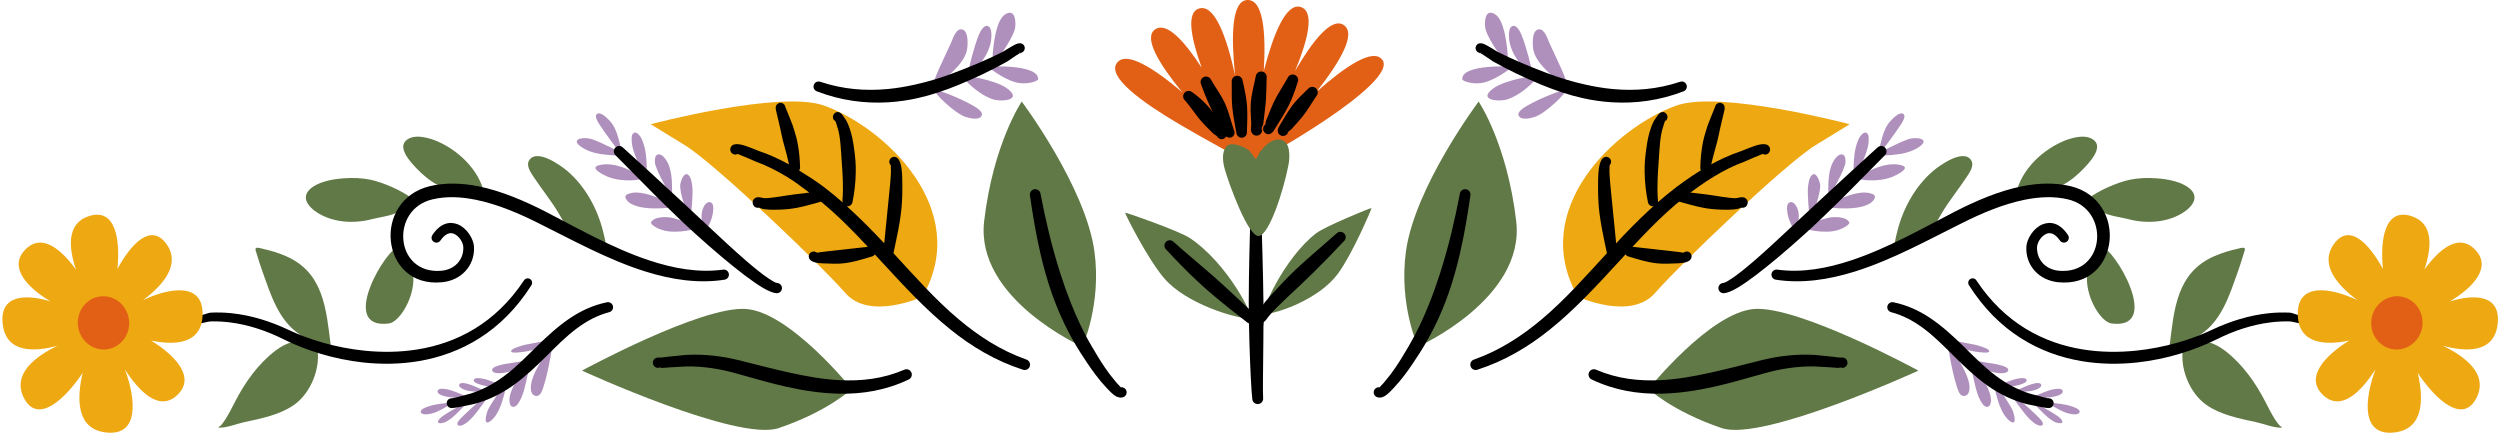 <?xml version="1.0" encoding="UTF-8"?><svg xmlns="http://www.w3.org/2000/svg" xmlns:xlink="http://www.w3.org/1999/xlink" height="18.3" preserveAspectRatio="xMidYMid meet" version="1.0" viewBox="-0.1 -0.0 103.3 18.3" width="103.3" zoomAndPan="magnify"><g id="change1_1"><path clip-rule="evenodd" d="M51.645,6.741c0.067,0.147-2.039-1.035-3.029-1.617 C47.071,4.215,45.63,3.165,46.052,2.6c0.384-0.515,1.529,0.219,2.697,1.209c-0.94-1.146-1.618-2.245-1.122-2.592 c0.476-0.333,1.209,0.475,1.927,1.581c-0.443-1.226-0.644-2.28-0.113-2.445c0.652-0.203,1.147,1.189,1.493,2.757 C50.765,1.509,50.786,0.021,51.443,0c0.668-0.021,0.769,1.38,0.676,2.936c0.393-1.516,0.918-2.838,1.529-2.645 c0.584,0.185,0.302,1.34-0.234,2.638c0.725-1.242,1.494-2.216,1.998-1.902c0.56,0.348-0.154,1.548-1.121,2.774 c1.166-1.033,2.323-1.826,2.718-1.343c0.772,0.944-5.251,4.318-5.351,4.27L51.645,6.741L51.645,6.741z" fill="#E26016" fill-rule="evenodd"/></g><g id="change2_1"><path clip-rule="evenodd" d="M51.577,8.57c0.001-0.119,0.097-0.216,0.216-0.216s0.215,0.097,0.215,0.216 c0,0,0.03,0.839,0.058,1.975c0.015,0.602,0.033,1.288,0.04,1.975c0.004,0.538,0,1.078-0.004,1.579 c-0.009,1.145-0.029,2.087-0.009,2.35c0.012,0.123-0.078,0.234-0.201,0.246c-0.123,0.013-0.234-0.077-0.246-0.201 c-0.035-0.266-0.088-1.224-0.121-2.389c-0.014-0.502-0.026-1.043-0.027-1.582c-0.001-0.688,0.014-1.374,0.026-1.977 C51.547,9.41,51.577,8.57,51.577,8.57L51.577,8.57z" fill="inherit" fill-rule="evenodd"/></g><g id="change3_1"><path clip-rule="evenodd" d="M51.908,9.752c-0.438,0.03-1.227-2.149-1.398-2.753 c-0.08-0.282-0.146-0.696,0.064-0.947c0.199-0.237,0.809,0.029,0.972,0.198c0.026,0.027,0.226,0.323,0.236,0.32 c0.05-0.014,0.135-0.231,0.167-0.274c0.188-0.25,0.461-0.546,0.806-0.53C53.244,5.79,53.2,6.493,53.138,6.82 C52.945,7.839,52.346,9.723,51.908,9.752L51.908,9.752z" fill="#617946" fill-rule="evenodd"/></g><g id="change2_2"><path d="M54.296,3.964c-0.091,0.132-0.172,0.266-0.259,0.399c-0.058,0.09-0.115,0.179-0.176,0.265 c-0.051,0.073-0.105,0.144-0.16,0.213c-0.057,0.07-0.117,0.136-0.176,0.204l-0.27,0.3c-0.018,0.02-0.077,0.055-0.115,0.087 c-0.003,0.015-0.008,0.03-0.014,0.045c0.001-0.013,0-0.028,0.001-0.032c-0.019,0.019-0.028,0.036-0.014,0.048 c0.002,0.001,0.003,0.002,0.004,0.003c-0.014,0.024-0.033,0.046-0.056,0.065c-0.064,0.063-0.124,0.053-0.144,0.055 c-0.067,0.009-0.111-0.028-0.151-0.056c-0.035-0.025-0.105-0.12-0.046-0.274c0.015-0.038,0.101-0.172,0.132-0.229l0.215-0.356 c0.049-0.076,0.095-0.152,0.147-0.226s0.105-0.147,0.163-0.216c0.178-0.211,0.375-0.399,0.575-0.591 c0.082-0.095,0.225-0.105,0.32-0.024C54.367,3.726,54.377,3.869,54.296,3.964z M53.117,5.496c0.007,0.003,0.009-0.007,0.009-0.019 l-0.004,0.009L53.117,5.496z M53.133,4.394c0.046-0.09,0.087-0.182,0.127-0.274c0.101-0.239,0.186-0.48,0.264-0.727 c0.048-0.115-0.006-0.248-0.122-0.296c-0.115-0.049-0.248,0.006-0.296,0.121c-0.085,0.156-0.178,0.304-0.269,0.456 c-0.061,0.103-0.123,0.204-0.18,0.308C52.608,4.07,52.562,4.16,52.519,4.25c-0.044,0.092-0.082,0.187-0.121,0.281l-0.183,0.453 c-0.011,0.026-0.016,0.095-0.029,0.145c-0.014,0.01-0.027,0.022-0.039,0.036c0.012-0.007,0.029-0.014,0.033-0.017 c-0.009,0.026-0.021,0.042-0.039,0.035c-0.003-0.001-0.004-0.002-0.005-0.004c-0.017,0.025-0.03,0.054-0.035,0.086 c-0.03,0.099,0.019,0.154,0.029,0.174c0.039,0.078,0.198,0.192,0.368,0.006c0.03-0.032,0.113-0.176,0.151-0.233l0.266-0.428 C52.986,4.653,53.064,4.527,53.133,4.394z M52.098,5.124c-0.005,0.033-0.043,0.1-0.065,0.155c0.042,0.085,0.024,0.19-0.049,0.257 c-0.073,0.081-0.152,0.067-0.196,0.065c-0.075-0.003-0.13-0.053-0.176-0.135c-0.015-0.025-0.02-0.069-0.024-0.126 c-0.003-0.057,0.017-0.178,0.013-0.235L51.577,4.6c-0.001-0.12-0.002-0.24,0.007-0.359c0.006-0.079,0.015-0.157,0.027-0.235 c0.046-0.287,0.119-0.566,0.177-0.852c0.014-0.124,0.127-0.213,0.251-0.199c0.124,0.014,0.214,0.126,0.2,0.251 c-0.008,0.289-0.012,0.575-0.027,0.863c-0.004,0.075-0.009,0.149-0.017,0.224c-0.011,0.11-0.027,0.22-0.037,0.33L52.098,5.124z M52.023,5.307c-0.01,0.031-0.009,0.053,0.012,0.057C52.059,5.368,52.031,5.326,52.023,5.307z M51.376,3.965 c-0.035-0.214-0.084-0.422-0.131-0.633c-0.015-0.125-0.128-0.213-0.252-0.199c-0.124,0.015-0.213,0.128-0.198,0.252 c0.004,0.213-0.004,0.422,0.002,0.634C50.8,4.16,50.805,4.3,50.819,4.44c0.016,0.176,0.046,0.35,0.074,0.525 c0.028,0.177,0.064,0.349,0.096,0.525c0.01,0.12,0.114,0.209,0.234,0.2c0.119-0.009,0.209-0.114,0.199-0.234 c0.005-0.178,0.015-0.354,0.016-0.533c0.001-0.178,0.003-0.355-0.009-0.533C51.419,4.247,51.399,4.106,51.376,3.965z M50.881,5.364 h0.001c0.012-0.004,0.001-0.013-0.01-0.02l0.002,0.009c-0.004-0.006-0.008-0.012-0.013-0.017l0.001,0.001l0.01,0.007 c-0.001-0.01-0.003-0.022-0.006-0.032c-0.063-0.189-0.208-0.666-0.219-0.703c-0.041-0.118-0.084-0.234-0.135-0.348 c-0.034-0.073-0.071-0.146-0.111-0.216c-0.145-0.257-0.315-0.495-0.461-0.751c-0.053-0.113-0.187-0.163-0.301-0.11 c-0.113,0.052-0.163,0.187-0.11,0.301c0.084,0.236,0.173,0.467,0.273,0.697c0.048,0.111,0.097,0.22,0.149,0.328 c0.022,0.046,0.044,0.091,0.067,0.136c-0.034-0.047-0.066-0.094-0.102-0.139c-0.06-0.075-0.124-0.145-0.191-0.214 c-0.173-0.178-0.359-0.339-0.561-0.482c-0.094-0.082-0.238-0.072-0.32,0.023c-0.082,0.094-0.072,0.237,0.022,0.319 c0.105,0.114,0.194,0.238,0.288,0.361c0.096,0.126,0.185,0.257,0.285,0.38c0.089,0.111,0.187,0.211,0.282,0.315l0.321,0.318 c0.024,0.023,0.093,0.06,0.138,0.092c0.028,0.021,0.046,0.039,0.037,0.049l-0.003,0.003c0.011,0.012,0.024,0.023,0.039,0.033 c0.079,0.069,0.148,0.046,0.163,0.045c0.03,0,0.106-0.04,0.151-0.11c0.104,0.078,0.215,0.042,0.235,0.028 c0.105-0.059,0.142-0.191,0.083-0.296L50.881,5.364z M50.214,5.671c-0.013-0.015-0.025-0.032-0.033-0.05 C50.185,5.653,50.194,5.69,50.214,5.671z" fill="inherit"/></g><g id="change3_2"><path clip-rule="evenodd" d="M51.557,13.167c-0.604-0.011-2.633-0.605-3.546-1.661 c-0.69-0.798-1.637-2.687-1.621-2.717c0.014-0.027,2.243,0.761,2.664,1.04C50.642,10.881,51.776,13.171,51.557,13.167z M54.284,9.638c-1.363,1.053-2.336,3.343-2.148,3.339c0.519-0.011,2.259-0.605,3.042-1.661c0.592-0.798,1.404-2.687,1.391-2.717 C56.556,8.572,54.645,9.36,54.284,9.638z" fill="#617946" fill-rule="evenodd"/></g><g id="change3_3"><path clip-rule="evenodd" d="M44.623,14.324c0,0-4.433-1.972-4.058-5.184 c0.376-3.211,1.553-4.943,1.553-4.943s2.643,3.523,3.005,6.202C45.42,12.595,44.623,14.324,44.623,14.324L44.623,14.324z" fill="#617946" fill-rule="evenodd"/></g><g id="change4_1"><path clip-rule="evenodd" d="M38.016,12.26c0,0-2.182,1.006-3.19-0.156 c-1.009-1.161-5.375-5.337-6.633-6.108c-1.257-0.772-1.406-0.863-1.406-0.863s5.352-1.416,7.154-0.773 C36.488,5.268,40.078,8.673,38.016,12.26L38.016,12.26z" fill="#EDA812" fill-rule="evenodd"/></g><g id="change3_4"><path clip-rule="evenodd" d="M23.947,15.314c0,0,4.914-2.674,6.772-2.548 c1.824,0.124,4.376,3.306,4.376,3.306s-0.982,0.927-3.022,1.617C30.373,18.265,23.947,15.314,23.947,15.314L23.947,15.314z" fill="#617946" fill-rule="evenodd"/></g><g id="change2_3"><path clip-rule="evenodd" d="M46.229,16c0.094-0.006,0.184,0.052,0.214,0.146 c0.037,0.111-0.024,0.231-0.135,0.267c-0.079,0.028-0.173,0.02-0.272-0.027c-0.155-0.073-0.343-0.286-0.403-0.349 c-0.167-0.176-0.323-0.364-0.47-0.559c-0.216-0.287-0.414-0.589-0.607-0.887c-0.251-0.394-0.477-0.799-0.677-1.215 c-0.2-0.418-0.376-0.846-0.528-1.282c-0.181-0.521-0.329-1.054-0.455-1.593c-0.187-0.8-0.322-1.614-0.439-2.426 c-0.02-0.12,0.061-0.235,0.181-0.255c0.121-0.02,0.235,0.061,0.255,0.181c0.21,1.1,0.469,2.196,0.809,3.262 c0.135,0.424,0.283,0.843,0.447,1.256c0.244,0.614,0.521,1.216,0.863,1.792c0.173,0.296,0.351,0.596,0.547,0.882 c0.128,0.188,0.263,0.369,0.41,0.54c0.031,0.036,0.105,0.135,0.188,0.211c0.015,0.015,0.035,0.041,0.05,0.056 c-0.011,0.003-0.024,0.008-0.031,0.01c0.011-0.003,0.023-0.006,0.034-0.008L46.207,16C46.218,15.996,46.227,15.995,46.229,16 c-0.006,0.001-0.013,0.001-0.019,0.002c0.009,0.009,0.017,0.012,0.019,0.003C46.229,16.003,46.229,16.001,46.229,16L46.229,16z" fill="inherit" fill-rule="evenodd"/></g><g id="change2_4"><path clip-rule="evenodd" d="M27.109,15.204c-0.028,0.001-0.056-0.003-0.083-0.013 c-0.087-0.029-0.111-0.082-0.122-0.099c-0.033-0.056-0.032-0.11-0.021-0.158c0.009-0.038,0.048-0.143,0.19-0.16 c0.024-0.003,0.118,0.004,0.155-0.001l0.267-0.033l0.742-0.075c0.38-0.021,0.755-0.01,1.128,0.03 c0.371,0.039,0.739,0.108,1.106,0.199c0.68,0.173,1.371,0.351,2.063,0.504c0.685,0.152,1.371,0.276,2.056,0.31 c0.897,0.045,1.793-0.052,2.674-0.431c0.111-0.051,0.242-0.001,0.293,0.11c0.05,0.111,0.001,0.242-0.11,0.293 c-0.938,0.449-1.903,0.606-2.876,0.587c-0.722-0.015-1.448-0.124-2.167-0.283c-0.7-0.156-1.392-0.364-2.076-0.553 c-0.34-0.096-0.682-0.171-1.028-0.221c-0.344-0.049-0.692-0.075-1.046-0.069l-0.71,0.04l-0.276,0.022 c-0.017,0.001-0.053-0.009-0.086-0.016c-0.015,0.006-0.03,0.01-0.046,0.013C27.124,15.207,27.112,15.211,27.109,15.204 c0.009-0.001,0.018-0.002,0.027-0.004c0.012-0.006,0.024-0.014,0.027-0.015l0.004-0.001c-0.032-0.006-0.059-0.006-0.059,0.013 C27.108,15.2,27.108,15.202,27.109,15.204L27.109,15.204z" fill="inherit" fill-rule="evenodd"/></g><g id="change5_1"><path clip-rule="evenodd" d="M40.46,4.786c-0.106,0.202-0.513,0.095-0.672,0.041 c-0.465-0.159-1.317-1.011-1.27-1.092c0.046-0.08,1.064,0.326,1.548,0.608C40.185,4.412,40.554,4.605,40.46,4.786z M41.504,3.647 c-0.525-0.377-1.891-0.566-1.86-0.52c0.067,0.102,0.145,0.19,0.229,0.273c0.299,0.297,0.643,0.555,1.024,0.694 C41.262,4.227,42.196,4.144,41.504,3.647z M39.846,2.112c0.046-0.18,0.106-0.917-0.248-0.901c-0.218,0.01-0.338,0.419-0.407,0.572 c-0.268,0.599-0.795,1.627-0.686,1.682S39.676,2.783,39.846,2.112z M40.36,2.667c0.294-0.331,0.501-0.754,0.506-1.18 c0.001-0.121-0.001-0.34-0.133-0.404c-0.179-0.086-0.333,0.232-0.38,0.342c-0.215,0.513-0.404,1.337-0.459,1.594 c-0.009,0.044,0.121-0.045,0.133-0.053C40.153,2.882,40.261,2.778,40.36,2.667z M40.716,2.752c0,0,0.571,0.485,1.138,0.645 c0.46,0.131,0.939-0.046,0.941-0.121C42.82,2.627,40.716,2.752,40.716,2.752z M41.825,1.241c0.062-0.188,0.078-0.907-0.359-0.668 c-0.241,0.132-0.341,0.489-0.404,0.717c-0.07,0.255-0.224,1.249-0.097,1.241C41.093,2.523,41.666,1.718,41.825,1.241z" fill="#AF8FBC" fill-rule="evenodd"/></g><g id="change5_2"><path clip-rule="evenodd" d="M27.664,8.998c0.567,0.141,1.176,0.386,1.176,0.386 s-0.604,0.245-1.293,0.179c-0.418-0.04-0.787-0.292-0.746-0.374C26.942,8.909,27.539,8.967,27.664,8.998z M27.774,8.537 c0.033-0.045-1.19-0.708-1.795-0.561c-0.174,0.042-0.311,0.095-0.197,0.27C26.137,8.789,27.741,8.582,27.774,8.537z M26.45,7.347 c-0.068-0.079-1.094-0.743-1.829-0.512c-0.386,0.121,0.299,0.431,0.406,0.474C25.656,7.559,26.518,7.426,26.45,7.347z M25.537,6.333 l-0.06-0.067c-0.242-0.123-0.483-0.246-0.731-0.358c-0.122-0.055-0.245-0.108-0.372-0.153c-0.317-0.113-0.975-0.032-0.439,0.328 c0.304,0.204,0.696,0.285,1.055,0.315C25.095,6.407,25.514,6.466,25.537,6.333z M25.674,6.48c-0.203-0.512-0.21-1.111-0.598-1.506 c-0.088-0.089-0.352-0.369-0.505-0.267c-0.127,0.083,0.03,0.327,0.08,0.407C24.878,5.475,25.566,6.405,25.674,6.48z M26.58,7.323 l0.037,0.02c0.011-0.249,0.011-0.498-0.008-0.748c-0.012-0.169-0.033-0.339-0.075-0.504c-0.048-0.19-0.119-0.42-0.27-0.556 c-0.131-0.118-0.243-0.041-0.26,0.117c-0.043,0.398,0.163,0.84,0.324,1.193C26.339,6.868,26.574,7.328,26.58,7.323z M27.486,6.715 c-0.061-0.122-0.237-0.385-0.411-0.329c-0.113,0.037-0.118,0.209-0.117,0.304c0,0.298,0.715,1.505,0.714,1.504 C27.661,7.708,27.708,7.164,27.486,6.715z M28.512,7.769c-0.018-0.159-0.037-0.413-0.162-0.533 c-0.181-0.174-0.323,0.262-0.339,0.363c-0.057,0.354,0.304,1.309,0.388,1.337C28.483,8.965,28.531,7.927,28.512,7.769z M29.25,8.356 c-0.125-0.036-0.217,0.095-0.253,0.154c-0.14,0.229-0.128,0.534-0.061,0.81c0.005,0.02,0.105,0.374,0.186,0.308l-0.059-0.075 c0.147-0.269,0.291-0.56,0.308-0.873C29.375,8.61,29.397,8.398,29.25,8.356z" fill="#AF8FBC" fill-rule="evenodd"/></g><g id="change5_3"><path clip-rule="evenodd" d="M22.76,14.018c0,0.016,0.002,0.037,0,0.048 c-0.007,0.047-0.015,0.094-0.022,0.141c-0.022,0.15-0.049,0.3-0.076,0.45c-0.08,0.454-0.173,0.923-0.317,1.361 c-0.046,0.14-0.127,0.391-0.326,0.337c-0.248-0.068-0.192-0.451-0.142-0.626c0.163-0.56,0.552-1.034,0.804-1.554L22.76,14.018z M21.758,14.88c-0.026,0.05-0.06,0.096-0.088,0.145l-0.035-0.15c-0.353,0.113-0.732,0.118-1.089,0.217 c-0.076,0.021-0.352,0.092-0.308,0.222c0.034,0.102,0.214,0.109,0.298,0.108c0.269-0.002,0.539-0.1,0.784-0.205 c0.079-0.034,0.157-0.071,0.234-0.111c0.015-0.008,0.063-0.03,0.093-0.044c-0.111,0.188-0.226,0.372-0.34,0.558 c-0.097,0.158-0.191,0.321-0.261,0.495c-0.068,0.168-0.125,0.369-0.082,0.551c0.049,0.207,0.226,0.174,0.33,0.03 c0.25-0.345,0.321-0.846,0.418-1.25c0.037-0.15,0.069-0.302,0.109-0.451c0.002-0.009,0.043-0.124,0.035-0.127L21.758,14.88z M20.625,16.018c-0.114,0.197-0.245,0.384-0.364,0.577c-0.066,0.106-0.132,0.21-0.189,0.32c-0.055,0.108-0.249,0.731,0.09,0.486 c0.304-0.218,0.462-0.704,0.557-1.046c0.033-0.118,0.085-0.302,0.026-0.401L20.625,16.018z M20.069,16.343l-0.033-0.06 c-0.336,0.305-0.689,0.595-1.009,0.916c-0.046,0.046-0.308,0.281-0.204,0.365c0.094,0.076,0.258-0.027,0.332-0.081 c0.264-0.191,0.465-0.476,0.656-0.735c0.068-0.092,0.136-0.185,0.198-0.281C20.034,16.428,20.071,16.297,20.069,16.343z M19.321,16.526l-0.116,0.076c-0.169,0.109-0.352,0.198-0.528,0.294c-0.115,0.064-0.229,0.13-0.34,0.202 c-0.109,0.071-0.253,0.153-0.319,0.271c-0.108,0.195,0.24,0.098,0.304,0.064c0.293-0.159,0.528-0.423,0.759-0.66 C19.136,16.716,19.296,16.607,19.321,16.526z M18.663,16.579c0.009,0-0.027,0.029-0.059,0.054c0.032-0.003,0.064-0.006,0.095-0.009 L18.663,16.579z M18.566,16.662c0.004-0.003,0.023-0.017,0.038-0.029c-0.342,0.03-0.687,0.05-1.014,0.164 c-0.073,0.026-0.339,0.111-0.304,0.234c0.029,0.102,0.201,0.093,0.279,0.086c0.281-0.027,0.555-0.175,0.792-0.318 C18.428,16.755,18.498,16.71,18.566,16.662z M18.178,16.343c0.221,0.077,0.472,0.087,0.704,0.096 c0.092,0.004,0.185,0.005,0.277,0.005c0.009,0,0.144-0.008,0.136-0.014l-0.161-0.068c-0.274-0.111-0.546-0.246-0.842-0.289 c-0.081-0.012-0.304-0.036-0.312,0.097C17.974,16.263,18.108,16.319,18.178,16.343z M19.725,16.201 c0.054,0.005,0.227,0.057,0.278,0.027l-0.05-0.073c-0.143-0.059-0.283-0.127-0.427-0.186c-0.086-0.036-0.173-0.069-0.263-0.096 c-0.096-0.028-0.207-0.061-0.308-0.04c-0.113,0.023-0.105,0.122-0.026,0.183C19.133,16.175,19.48,16.176,19.725,16.201z M19.641,15.856c0.209,0.086,0.449,0.118,0.673,0.136c0.085,0.007,0.171,0.013,0.256,0.004c0.003,0,0.118-0.034,0.094-0.041 l0.059-0.004c-0.318-0.103-0.617-0.271-0.952-0.318c-0.068-0.009-0.28-0.035-0.296,0.074C19.463,15.785,19.588,15.834,19.641,15.856 z M21.328,14.561c0.344-0.023,0.696-0.114,1.014-0.247c0.087-0.036,0.173-0.077,0.255-0.125c0.024-0.014,0.048-0.029,0.07-0.046 c0.015-0.01,0.051-0.049,0.038-0.038l-0.193-0.063c-0.379,0.143-0.801,0.141-1.184,0.284c-0.051,0.018-0.326,0.103-0.307,0.192 C21.038,14.596,21.282,14.564,21.328,14.561z" fill="#AF8FBC" fill-rule="evenodd"/></g><g id="change3_5"><path clip-rule="evenodd" d="M13.567,14.282l-0.035,0.008c0.048,0.053-0.41-0.059-0.437-0.069 c-0.288-0.103-0.569-0.24-0.823-0.41c-0.871-0.586-1.191-1.652-1.528-2.593c-0.089-0.248-0.168-0.501-0.244-0.754 c-0.011-0.039-0.073-0.178-0.026-0.212c0.061-0.044,0.227,0.016,0.288,0.029c0.324,0.07,0.642,0.168,0.947,0.3 C13.286,11.26,13.379,12.799,13.567,14.282z M12.351,14.052c0.032-0.027-0.081,0.023-0.122,0.027 c-0.079,0.009-0.158,0.025-0.234,0.046c-0.257,0.071-0.497,0.198-0.708,0.359c-0.736,0.563-1.277,1.334-1.694,2.151 c-0.124,0.244-0.249,0.491-0.399,0.721c-0.05,0.076-0.104,0.15-0.164,0.218C9,17.608,8.888,17.669,8.934,17.671 c0.328,0.015,0.749-0.162,1.066-0.23c0.686-0.146,1.465-0.3,2.05-0.712c0.706-0.497,1.126-1.56,0.95-2.41L12.351,14.052z" fill="#617946" fill-rule="evenodd"/></g><g id="change3_6"><path clip-rule="evenodd" d="M16.373,10.222c0,0,0.596,0.606,0.609,1.277 c0.016,0.85-0.587,1.813-1.019,1.868C13.823,13.635,15.91,10.162,16.373,10.222z M16.286,8.776l0.644-0.573 c-0.42-0.326-1.199-0.667-1.723-0.777c-0.358-0.074-0.729-0.085-1.093-0.059c-0.264,0.018-0.528,0.056-0.782,0.129 c-0.538,0.154-1.12,0.543-0.579,1.086c0.089,0.089,0.19,0.165,0.298,0.23c0.689,0.413,1.552,0.434,2.31,0.222 C15.466,9.005,16.217,8.883,16.286,8.776z M17.985,5.845c-0.346-0.152-1.011-0.346-1.326-0.02c-0.225,0.232-0.008,0.579,0.147,0.781 c0.316,0.412,1.038,1.133,1.614,1.164l1.531,0.487C19.848,7.175,18.938,6.263,17.985,5.845z M24.819,9.563 c-0.232-0.94-0.74-1.87-1.482-2.501c-0.256-0.218-1.254-0.941-1.572-0.438c-0.136,0.217,0.063,0.501,0.179,0.677 c0.332,0.506,0.719,0.974,1.029,1.494c0.073,0.122,0.356,0.596,0.335,0.638l1.615,1.063C24.993,10.215,24.885,9.831,24.819,9.563z" fill="#617946" fill-rule="evenodd"/></g><g id="change2_5"><path clip-rule="evenodd" d="M25.227,12.647c0.026,0.113-0.044,0.226-0.157,0.253 c-0.497,0.132-0.917,0.364-1.301,0.644c-0.471,0.343-0.881,0.765-1.301,1.182c-0.437,0.433-0.886,0.858-1.386,1.215 c-0.246,0.172-0.504,0.325-0.775,0.453c-0.272,0.129-0.555,0.232-0.848,0.306l-0.599,0.123l-0.193,0.03 c-0.006,0.001-0.074,0.009-0.1,0.009c-0.211-0.005-0.219-0.209-0.203-0.259c0.025-0.088,0.107-0.146,0.195-0.146v0.001 c0,0.009,0.013,0.006,0.025,0.001c0.01,0.001,0.019,0.003,0.029,0.006l0.003,0.001c-0.006-0.003-0.014-0.007-0.022-0.011 c0.004-0.002,0.008-0.004,0.008-0.004l0.175-0.037l0.561-0.149c0.259-0.08,0.508-0.187,0.747-0.314 c0.239-0.127,0.467-0.275,0.683-0.44c0.472-0.351,0.881-0.778,1.302-1.189c0.445-0.435,0.9-0.856,1.41-1.194 c0.443-0.293,0.93-0.52,1.494-0.637C25.087,12.464,25.2,12.534,25.227,12.647z M18.594,16.455c-0.018-0.008-0.036-0.014-0.035,0.002 c0.008,0,0.016,0.001,0.025,0.002L18.594,16.455z M32.015,11.693c-0.085-0.009-0.206-0.085-0.366-0.192 c-0.252-0.168-0.568-0.424-0.927-0.733c-0.46-0.397-0.983-0.884-1.525-1.391c-0.333-0.312-0.673-0.632-1.009-0.943 c-1.052-0.974-2.046-1.885-2.553-2.341c-0.088-0.084-0.229-0.08-0.312,0.009c-0.084,0.089-0.08,0.229,0.009,0.313 c0.335,0.332,0.884,0.901,1.534,1.55c0.327,0.326,0.678,0.674,1.041,1.02c0.233,0.224,0.472,0.446,0.711,0.663 c0.373,0.339,0.747,0.664,1.101,0.963c0.666,0.56,1.267,1.021,1.689,1.273c0.248,0.147,0.447,0.225,0.574,0.231 c0.117,0.009,0.219-0.078,0.228-0.195C32.219,11.804,32.132,11.702,32.015,11.693z M42.06,2.189l-0.023,0.012 c0.024,0.007,0.043,0.007,0.037-0.015l-0.011,0.001L42.06,2.189z M42.126,1.804c-0.034-0.017-0.122-0.033-0.235,0.016 c-0.157,0.067-0.512,0.299-0.56,0.324c-0.324,0.163-0.655,0.314-0.989,0.457c-0.335,0.143-0.673,0.278-1.014,0.406 c-0.542,0.209-1.089,0.372-1.635,0.492c-0.371,0.082-0.742,0.145-1.114,0.18c-0.919,0.086-1.847,0.013-2.784-0.299 c-0.109-0.039-0.229,0.017-0.268,0.127c-0.04,0.109,0.017,0.229,0.126,0.268c0.99,0.379,1.981,0.513,2.969,0.451 c0.399-0.025,0.798-0.082,1.194-0.171c0.575-0.128,1.143-0.322,1.709-0.554c0.343-0.144,0.684-0.293,1.019-0.454 c0.337-0.161,0.668-0.333,0.994-0.517c0.043-0.024,0.342-0.245,0.499-0.329c-0.03-0.008-0.067-0.026-0.078-0.031 c0.033,0.015,0.069,0.021,0.104,0.017c0.004-0.003,0.009-0.007,0.01-0.004l0.001,0.003c0.064-0.01,0.122-0.052,0.151-0.115 C42.272,1.97,42.227,1.85,42.126,1.804z M29.778,11.141c-1.013,0.139-2.046-0.048-3.059-0.384c-1.534-0.509-3.021-1.367-4.32-2.034 c-0.81-0.41-1.767-0.833-2.736-1.026c-0.678-0.136-1.361-0.158-2.008-0.003c-1.187,0.289-1.705,1.325-1.605,2.268 c0.101,0.961,0.828,1.83,2.123,1.7c0.386-0.039,0.723-0.205,0.958-0.461c0.238-0.258,0.376-0.606,0.355-1.007 c-0.017-0.322-0.297-0.78-0.676-0.927c-0.311-0.12-0.699-0.072-1.043,0.444c-0.062,0.091-0.039,0.217,0.053,0.279 c0.092,0.063,0.217,0.039,0.28-0.053c0.194-0.278,0.385-0.347,0.554-0.278c0.222,0.092,0.385,0.364,0.391,0.554 c0.009,0.27-0.086,0.503-0.249,0.674c-0.165,0.173-0.4,0.279-0.666,0.301c-0.963,0.08-1.499-0.563-1.563-1.276 c-0.064-0.705,0.327-1.475,1.216-1.678c0.57-0.133,1.172-0.101,1.769,0.019c0.919,0.185,1.826,0.581,2.596,0.967 c1.33,0.658,2.854,1.508,4.422,1.999c1.086,0.339,2.192,0.507,3.269,0.338c0.115-0.017,0.194-0.124,0.178-0.238 C30,11.204,29.893,11.124,29.778,11.141z M21.859,11.783c0.054-0.085,0.03-0.198-0.054-0.253c-0.085-0.054-0.198-0.03-0.253,0.054 c-1.18,1.783-2.787,2.599-4.418,2.857c-0.729,0.116-1.463,0.12-2.169,0.049c-1.189-0.121-2.297-0.457-3.149-0.863 c-0.373-0.176-0.758-0.327-1.153-0.444c-0.396-0.117-0.802-0.201-1.215-0.243c-0.142-0.014-0.285-0.023-0.428-0.027 c-0.143-0.003-0.287-0.001-0.429,0.006c-0.069,0.004-0.221,0.067-0.326,0.096c-0.02-0.013-0.042-0.021-0.064-0.024 c0.01,0.008,0.022,0.019,0.034,0.031c-0.046,0.011-0.079,0.011-0.081-0.01c0-0.01,0-0.017,0.001-0.023 c-0.026,0.003-0.051,0.012-0.075,0.026c-0.073,0.045-0.09,0.095-0.096,0.114c-0.029,0.088-0.001,0.155,0.074,0.204 c0.019,0.013,0.06,0.032,0.123,0.029c0.066-0.005,0.319-0.078,0.425-0.081c0.133-0.004,0.267-0.002,0.4,0.005 c0.133,0.007,0.267,0.019,0.399,0.036c0.387,0.048,0.767,0.136,1.137,0.255c0.371,0.119,0.732,0.27,1.082,0.445 c0.887,0.44,2.043,0.821,3.29,0.956c0.747,0.08,1.527,0.073,2.299-0.058C18.947,14.624,20.642,13.709,21.859,11.783z" fill="inherit" fill-rule="evenodd"/></g><g id="change4_2"><path clip-rule="evenodd" d="M6.143,14.072c0.926,0.192,2.083,0.181,2.127-1.045 c0.051-1.378-1.364-1.146-2.462-0.625c0.791-0.587,1.589-1.458,0.969-2.32c-0.636-0.883-1.456-0.018-2.025,1.031 c0.123-1.231-0.081-2.532-1.173-2.185c-0.938,0.297-0.842,1.314-0.54,2.21c-0.585-0.801-1.387-1.529-2.081-0.837 c-0.733,0.731,0.062,1.575,1.026,2.152c-1.031-0.313-2.101-0.274-1.974,0.92c0.134,1.247,1.345,1.166,2.27,0.912 c-0.895,0.429-1.897,1.16-1.394,2.154c0.566,1.117,1.698,0.062,2.43-1.033c-0.24,1.018-0.292,2.325,0.969,2.464 c1.373,0.152,1.236-1.361,0.777-2.603c0.566,0.875,1.401,1.77,2.159,1.061C8.004,15.595,7.14,14.684,6.143,14.072L6.143,14.072z M4.93,12.961c-0.126,0.18-0.063,0.386,0.003,0.538c-0.516-0.142-0.453,0.594-0.55,0.513c0,0,0.017,0.04,0.05,0.111 c-0.223-0.129-0.479,0.009-0.617,0.064c-0.109-0.223-0.429-0.284-0.365-0.347c0,0-0.043,0.012-0.119,0.035 c-0.028-0.086,0.328-0.549-0.064-0.839c0.005,0.001,0.011,0.003,0.017,0.005c0.395,0.12,0.468-0.227,0.511-0.415 c0.076,0.012,0.225,0.074,0.371,0.062c0.05,0.352,0.533,0.338,0.468,0.427C4.635,13.115,4.751,13.06,4.93,12.961L4.93,12.961z" fill="#EDA812" fill-rule="evenodd"/></g><g id="change1_2"><path clip-rule="evenodd" d="M5.237,13.312c0.021,0.607-0.437,1.113-1.023,1.129 c-0.586,0.016-1.078-0.464-1.099-1.071s0.437-1.113,1.023-1.129C4.723,12.225,5.216,12.705,5.237,13.312L5.237,13.312z" fill="#E26016" fill-rule="evenodd"/></g><g id="change2_6"><path clip-rule="evenodd" d="M42.45,15.139c-0.039,0.115-0.164,0.177-0.28,0.138 c-1.139-0.366-2.112-0.951-2.994-1.659c-1.016-0.815-1.916-1.789-2.816-2.768c-0.104-0.113-0.208-0.226-0.312-0.339 c-0.029,0.044-0.075,0.078-0.131,0.09c-0.209,0.062-0.412,0.127-0.621,0.178c-0.142,0.035-0.285,0.066-0.429,0.087 c-0.097,0.014-0.195,0.022-0.294,0.027c-0.148,0.007-0.296,0.004-0.446-0.004c-0.073-0.005-0.36,0-0.528-0.041 c-0.122-0.029-0.208-0.079-0.242-0.136c-0.066-0.089-0.047-0.215,0.042-0.281c0.072-0.053,0.168-0.052,0.236-0.002l0.001-0.001 c0.003-0.016,0.014-0.001,0.025,0.016h-0.005h-0.002c0.01,0.009,0.019,0.018,0.026,0.029c-0.004-0.005-0.011-0.018-0.019-0.029 c0.034-0.002,0.092-0.02,0.131-0.024c0.139-0.011,0.284-0.036,0.332-0.04l1.634-0.183c-0.611-0.658-1.242-1.295-1.932-1.864 c-0.323,0.088-0.644,0.184-0.973,0.249c-0.119,0.024-0.24,0.041-0.362,0.055c-0.122,0.013-0.245,0.019-0.368,0.025 c-0.105,0.004-0.211,0.007-0.317,0.005c-0.111-0.002-0.221-0.009-0.33-0.024c-0.039-0.005-0.093-0.018-0.148-0.039l-0.064-0.026 c-0.093,0.028-0.196-0.016-0.238-0.107c-0.028-0.048-0.025-0.091-0.025-0.122c0-0.078,0.047-0.128,0.107-0.169 c0.031-0.022,0.082-0.033,0.151-0.032c0.059,0.001,0.183,0.043,0.245,0.041c0.075,0,0.149-0.007,0.224-0.014 c0.116-0.011,0.232-0.028,0.347-0.045c0.115-0.016,0.229-0.037,0.343-0.054c0.115-0.017,0.23-0.034,0.346-0.049 c0.192-0.024,0.384-0.047,0.576-0.069c-0.301-0.228-0.603-0.456-0.925-0.652c-0.411-0.25-0.841-0.468-1.295-0.633 c-0.093-0.035-0.322-0.148-0.533-0.226c-0.096-0.036-0.25-0.126-0.246-0.067c-0.107,0.03-0.22-0.03-0.256-0.137 c-0.037-0.111,0.023-0.231,0.134-0.268c0.07-0.025,0.178-0.026,0.306,0.002c0.251,0.054,0.618,0.225,0.745,0.267 c0.429,0.143,0.836,0.334,1.231,0.549c-0.03-0.136-0.06-0.271-0.095-0.405c-0.049-0.191-0.107-0.379-0.155-0.571 c-0.042-0.166-0.073-0.335-0.11-0.504c-0.024-0.126-0.132-0.546-0.17-0.722c-0.011-0.049-0.018-0.084-0.02-0.098 c-0.009-0.11,0.037-0.166,0.053-0.18c0.063-0.056,0.135-0.096,0.227-0.046c0.018,0.01,0.057,0.022,0.085,0.069 c0.021,0.03,0.033,0.063,0.036,0.097c0.006,0.01,0.012,0.022,0.018,0.036c0.068,0.173,0.24,0.584,0.283,0.709 c0.051,0.168,0.108,0.332,0.151,0.501c0.029,0.114,0.052,0.229,0.072,0.345c0.05,0.295,0.076,0.591,0.082,0.893 c0.005,0.048-0.015,0.09-0.039,0.128c0.347,0.212,0.69,0.432,1.016,0.676c0.274,0.208,0.538,0.427,0.797,0.654 c-0.01-0.03-0.028-0.057-0.023-0.091c0.028-0.298,0.024-0.603,0.013-0.911c-0.008-0.229-0.027-0.459-0.042-0.687 c-0.017-0.233-0.027-0.465-0.049-0.691c-0.011-0.139-0.026-0.278-0.051-0.416c-0.024-0.133-0.054-0.264-0.101-0.392 c-0.002-0.006-0.025-0.109-0.056-0.17c0.025,0.014,0.049,0.018,0.069,0.019c-0.024-0.002-0.048-0.01-0.07-0.021 c-0.016-0.031-0.034-0.05-0.052-0.04c-0.067-0.07-0.075-0.182-0.013-0.261c0.041-0.062,0.145-0.138,0.29-0.031 c0.011,0.007,0.03,0.029,0.056,0.06c0.054,0.069,0.176,0.258,0.182,0.269c0.073,0.146,0.129,0.299,0.174,0.455 c0.044,0.151,0.075,0.307,0.101,0.463c0.035,0.234,0.071,0.474,0.088,0.718c0.011,0.161,0.014,0.323,0.011,0.485 c-0.007,0.413-0.053,0.822-0.134,1.214c-0.018,0.113-0.122,0.189-0.233,0.176c0.538,0.485,1.048,1.001,1.544,1.531l0.235-2.357 c0.009-0.113,0.031-0.313,0.039-0.508c0.004-0.1,0.007-0.198-0.002-0.28c-0.004-0.036,0.007-0.096-0.012-0.092 c0,0.003,0.007,0.005,0.009,0.008c-0.004-0.003-0.007-0.007-0.01-0.01c-0.069-0.079-0.066-0.2,0.01-0.275 c0.078-0.078,0.206-0.078,0.284,0c0.074,0.065,0.133,0.221,0.161,0.418c0.037,0.256,0.032,0.594,0.035,0.756 c0,0.226-0.004,0.451-0.019,0.675c-0.01,0.149-0.024,0.298-0.043,0.445c-0.028,0.221-0.065,0.441-0.106,0.66 c-0.06,0.323-0.132,0.643-0.2,0.968c0.878,0.954,1.73,1.922,2.703,2.738c0.822,0.69,1.723,1.279,2.793,1.658 C42.427,14.897,42.489,15.023,42.45,15.139z M34.397,5c0.008,0.007,0.017,0.012,0.025,0.017l-0.001-0.002 C34.413,5.01,34.405,5.005,34.397,5z M34.369,4.975l-0.001,0.001c-0.009,0.005,0.009,0.011,0.017,0.015l-0.009-0.009L34.369,4.975z M34.385,4.991l0.007,0.005L34.397,5l-0.008-0.008C34.388,4.992,34.387,4.991,34.385,4.991z M36.693,6.815 c-0.001,0,0.002,0.001,0.002,0.002c0,0,0-0.002-0.001-0.002H36.693z" fill="inherit" fill-rule="evenodd"/></g><g id="change2_7"><path d="M51.66,13.433c0.007,0.022,0.018,0.042,0.031,0.059c-0.021,0.022-0.029-0.029-0.034-0.06L51.66,13.433z M55.443,9.646 c-0.086-0.088-0.226-0.089-0.313-0.004c-0.338,0.304-0.684,0.595-1.025,0.895c-0.228,0.201-0.457,0.402-0.677,0.611 c-0.37,0.353-0.718,0.725-1.062,1.103c-0.12,0.138-0.238,0.279-0.346,0.429c-0.073,0.102-0.142,0.206-0.204,0.315 c-0.003,0.006-0.012,0.021-0.019,0.033c-0.017-0.013-0.044-0.033-0.05-0.038l-0.692-0.645c-0.209-0.194-0.416-0.39-0.627-0.582 c-0.141-0.128-0.282-0.255-0.425-0.38c-0.214-0.187-0.431-0.37-0.647-0.555c-0.324-0.276-0.648-0.55-0.965-0.836 c-0.086-0.086-0.227-0.085-0.312,0.002c-0.086,0.087-0.085,0.227,0.002,0.313c0.409,0.439,0.825,0.869,1.262,1.28 c0.174,0.164,0.352,0.324,0.533,0.48c0.27,0.233,0.55,0.456,0.826,0.683l0.752,0.588c0.018,0.015,0.139,0.053,0.203,0.094 c-0.001-0.009-0.002-0.016-0.003-0.02c0.002,0.007,0.004,0.014,0.006,0.021c0.031,0.02,0.048,0.04,0.032,0.058l-0.001,0.001 c0.034,0.046,0.087,0.068,0.143,0.076c0.072,0.021,0.148,0.017,0.205-0.04c0.039-0.038,0.059-0.087,0.062-0.137 c-0.003-0.001-0.006-0.002-0.009-0.003c-0.02-0.008-0.013-0.028,0.005-0.051c-0.003-0.017-0.009-0.033-0.016-0.048l0.008,0.012 c0.002,0.005,0.005,0.01,0.008,0.016l0.006,0.012c0.033-0.038,0.088-0.082,0.095-0.093c0.078-0.112,0.166-0.217,0.257-0.319 c0.094-0.105,0.194-0.204,0.294-0.302c0.267-0.264,0.545-0.516,0.818-0.774c0.183-0.172,0.365-0.346,0.544-0.522 c0.453-0.444,0.893-0.9,1.328-1.361C55.527,9.873,55.528,9.733,55.443,9.646z M52.101,13.391c0.027,0.006,0.02-0.025,0.002-0.062 l-0.006,0.008C52.101,13.355,52.102,13.373,52.101,13.391z" fill="inherit"/></g><g id="change3_7"><path clip-rule="evenodd" d="M58.492,14.324c0,0-0.797-1.729-0.5-3.925 c0.362-2.679,3.005-6.202,3.005-6.202s1.177,1.732,1.553,4.943C62.925,12.352,58.492,14.324,58.492,14.324L58.492,14.324z" fill="#617946" fill-rule="evenodd"/></g><g id="change4_3"><path clip-rule="evenodd" d="M65.099,12.26c-2.062-3.587,1.528-6.992,4.075-7.9 c1.802-0.643,7.154,0.773,7.154,0.773s-0.149,0.091-1.406,0.863c-1.258,0.771-5.624,4.947-6.633,6.108 C67.281,13.266,65.099,12.26,65.099,12.26L65.099,12.26z" fill="#EDA812" fill-rule="evenodd"/></g><g id="change3_8"><path clip-rule="evenodd" d="M79.168,15.314c0,0-6.426,2.951-8.126,2.375 c-2.04-0.69-3.022-1.617-3.022-1.617s2.552-3.182,4.376-3.306C74.254,12.64,79.168,15.314,79.168,15.314L79.168,15.314z" fill="#617946" fill-rule="evenodd"/></g><g id="change2_8"><path clip-rule="evenodd" d="M56.886,16c0,0.001,0,0.003,0,0.005c0.002,0.009,0.01,0.006,0.019-0.003 C56.899,16.001,56.892,16.001,56.886,16c0.002-0.005,0.011-0.004,0.022,0l-0.003,0.002c0.011,0.002,0.023,0.005,0.034,0.008 c-0.007-0.002-0.02-0.007-0.031-0.01c0.015-0.015,0.035-0.041,0.05-0.056c0.083-0.076,0.157-0.175,0.188-0.211 c0.147-0.171,0.282-0.352,0.41-0.54c0.196-0.286,0.374-0.586,0.547-0.882c0.342-0.576,0.619-1.178,0.863-1.792 c0.164-0.413,0.312-0.832,0.447-1.256c0.34-1.066,0.599-2.162,0.809-3.262c0.02-0.12,0.134-0.201,0.255-0.181 c0.12,0.02,0.201,0.135,0.181,0.255c-0.117,0.812-0.252,1.626-0.439,2.426c-0.126,0.539-0.274,1.072-0.455,1.593 c-0.152,0.436-0.328,0.864-0.528,1.282c-0.2,0.416-0.426,0.821-0.677,1.215c-0.193,0.298-0.391,0.6-0.607,0.887 c-0.147,0.195-0.303,0.383-0.47,0.559c-0.06,0.063-0.248,0.276-0.403,0.349c-0.099,0.047-0.193,0.055-0.272,0.027 c-0.111-0.036-0.172-0.156-0.135-0.267C56.702,16.052,56.792,15.994,56.886,16L56.886,16z" fill="inherit" fill-rule="evenodd"/></g><g id="change2_9"><path clip-rule="evenodd" d="M72.774,6.38c0.004-0.059-0.15,0.031-0.246,0.067 c-0.211,0.078-0.44,0.191-0.533,0.226c-0.454,0.165-0.884,0.383-1.295,0.633c-0.415,0.253-0.81,0.538-1.191,0.84 C68.496,8.94,67.627,9.9,66.755,10.85c-0.9,0.979-1.8,1.953-2.816,2.768c-0.882,0.708-1.855,1.293-2.994,1.659 c-0.116,0.039-0.241-0.023-0.28-0.138c-0.039-0.116,0.023-0.242,0.138-0.281c1.07-0.379,1.971-0.968,2.793-1.658 c0.978-0.821,1.835-1.796,2.718-2.755c0.894-0.973,1.816-1.927,2.867-2.724c0.406-0.304,0.826-0.592,1.267-0.843 c0.445-0.254,0.909-0.471,1.397-0.634c0.127-0.042,0.494-0.213,0.745-0.267c0.128-0.028,0.236-0.027,0.306-0.002 c0.111,0.037,0.171,0.157,0.134,0.268C72.994,6.35,72.881,6.41,72.774,6.38L72.774,6.38z M72.774,6.38L72.774,6.38 c-0.001,0.005-0.008-0.002-0.012-0.003C72.766,6.378,72.77,6.379,72.774,6.38L72.774,6.38z" fill="inherit" fill-rule="evenodd"/></g><g id="change2_10"><path clip-rule="evenodd" d="M76.006,15.204c0.001-0.002,0.001-0.004,0.001-0.007 c0-0.019-0.027-0.019-0.059-0.013l0.004,0.001c0.003,0.001,0.015,0.009,0.027,0.015C75.988,15.202,75.997,15.203,76.006,15.204 c-0.003,0.007-0.015,0.003-0.027-0.004c-0.016-0.003-0.031-0.007-0.046-0.013c-0.033,0.007-0.069,0.017-0.086,0.016l-0.276-0.022 l-0.71-0.04c-0.354-0.006-0.702,0.02-1.046,0.069c-0.346,0.05-0.688,0.125-1.028,0.221c-0.684,0.189-1.376,0.397-2.076,0.553 c-0.719,0.159-1.445,0.268-2.167,0.283c-0.973,0.019-1.938-0.138-2.876-0.587c-0.111-0.051-0.16-0.182-0.11-0.293 c0.051-0.111,0.182-0.161,0.293-0.11c0.881,0.379,1.777,0.476,2.674,0.431c0.685-0.034,1.371-0.158,2.056-0.31 c0.692-0.153,1.383-0.331,2.063-0.504c0.367-0.091,0.735-0.16,1.106-0.199c0.373-0.04,0.748-0.051,1.128-0.03l0.742,0.075 l0.267,0.033c0.037,0.005,0.131-0.002,0.155,0.001c0.142,0.017,0.181,0.122,0.19,0.16c0.011,0.048,0.012,0.102-0.021,0.158 c-0.011,0.017-0.035,0.07-0.122,0.099C76.062,15.201,76.034,15.205,76.006,15.204L76.006,15.204z" fill="inherit" fill-rule="evenodd"/></g><g id="change5_4"><path clip-rule="evenodd" d="M64.597,3.735c0.047,0.081-0.805,0.933-1.27,1.092 c-0.159,0.054-0.566,0.161-0.672-0.041c-0.094-0.181,0.275-0.374,0.394-0.443C63.533,4.061,64.551,3.655,64.597,3.735z M63.471,3.127c0.031-0.046-1.335,0.143-1.86,0.52c-0.692,0.497,0.242,0.58,0.607,0.447c0.381-0.139,0.725-0.397,1.024-0.694 C63.326,3.317,63.404,3.229,63.471,3.127z M63.924,1.783c-0.069-0.153-0.189-0.562-0.407-0.572 c-0.354-0.016-0.294,0.721-0.248,0.901c0.17,0.671,1.232,1.408,1.341,1.353S64.192,2.382,63.924,1.783z M63.088,2.966 c0.012,0.008,0.142,0.097,0.133,0.053c-0.055-0.257-0.244-1.081-0.459-1.594c-0.047-0.11-0.201-0.428-0.38-0.342 c-0.132,0.064-0.134,0.283-0.133,0.404c0.005,0.426,0.212,0.849,0.506,1.18C62.854,2.778,62.962,2.882,63.088,2.966z M60.32,3.276 c0.002,0.075,0.481,0.252,0.941,0.121c0.567-0.16,1.138-0.645,1.138-0.645S60.295,2.627,60.32,3.276z M62.15,2.531 c0.127,0.008-0.027-0.986-0.097-1.241c-0.063-0.228-0.163-0.585-0.404-0.717c-0.437-0.239-0.421,0.48-0.359,0.668 C61.449,1.718,62.022,2.523,62.15,2.531z" fill="#AF8FBC" fill-rule="evenodd"/></g><g id="change5_5"><path clip-rule="evenodd" d="M76.314,9.189c0.041,0.082-0.328,0.334-0.746,0.374 c-0.689,0.066-1.293-0.179-1.293-0.179s0.609-0.245,1.176-0.386C75.576,8.967,76.173,8.909,76.314,9.189z M77.136,7.976 c-0.605-0.147-1.828,0.516-1.795,0.561s1.637,0.252,1.992-0.291C77.447,8.071,77.31,8.018,77.136,7.976z M78.494,6.835 c-0.735-0.231-1.761,0.433-1.829,0.512s0.794,0.212,1.423-0.038C78.195,7.266,78.88,6.956,78.494,6.835z M78.741,5.755 c-0.127,0.045-0.25,0.098-0.372,0.153c-0.248,0.112-0.489,0.235-0.731,0.358l-0.06,0.067c0.023,0.133,0.442,0.074,0.547,0.065 c0.359-0.03,0.751-0.111,1.055-0.315C79.716,5.723,79.058,5.642,78.741,5.755z M78.464,5.114c0.05-0.08,0.207-0.324,0.08-0.407 c-0.153-0.102-0.417,0.178-0.505,0.267c-0.388,0.395-0.395,0.994-0.598,1.506C77.549,6.405,78.237,5.475,78.464,5.114z M76.787,6.845c0.161-0.353,0.367-0.795,0.324-1.193c-0.017-0.158-0.129-0.235-0.26-0.117c-0.151,0.136-0.222,0.366-0.27,0.556 c-0.042,0.165-0.063,0.335-0.075,0.504c-0.019,0.25-0.019,0.499-0.008,0.748l0.037-0.02C76.541,7.328,76.776,6.868,76.787,6.845z M76.04,6.386c-0.174-0.056-0.35,0.207-0.411,0.329c-0.222,0.449-0.175,0.993-0.186,1.479c-0.001,0.001,0.714-1.206,0.714-1.504 C76.158,6.595,76.153,6.423,76.04,6.386z M75.104,7.599c-0.016-0.101-0.158-0.537-0.339-0.363c-0.125,0.12-0.144,0.374-0.162,0.533 c-0.019,0.158,0.029,1.196,0.113,1.167C74.8,8.908,75.161,7.953,75.104,7.599z M73.865,8.356C73.718,8.398,73.74,8.61,73.744,8.68 c0.017,0.313,0.161,0.604,0.308,0.873l-0.059,0.075c0.081,0.066,0.181-0.288,0.186-0.308c0.067-0.276,0.079-0.581-0.061-0.81 C74.082,8.451,73.99,8.32,73.865,8.356z" fill="#AF8FBC" fill-rule="evenodd"/></g><g id="change5_6"><path clip-rule="evenodd" d="M81.238,15.729c0.05,0.175,0.106,0.558-0.142,0.626 c-0.199,0.054-0.28-0.197-0.326-0.337c-0.144-0.438-0.237-0.907-0.317-1.361c-0.027-0.15-0.054-0.3-0.076-0.45 c-0.007-0.047-0.015-0.094-0.022-0.141c-0.001-0.011,0-0.032,0-0.048l0.078,0.157C80.686,14.695,81.075,15.169,81.238,15.729z M81.808,15.62c-0.114-0.185-0.229-0.37-0.34-0.558c0.03,0.014,0.078,0.036,0.093,0.044c0.077,0.04,0.155,0.077,0.234,0.111 c0.245,0.105,0.515,0.203,0.784,0.205c0.084,0.001,0.264-0.006,0.298-0.108c0.044-0.13-0.232-0.201-0.308-0.222 c-0.357-0.099-0.736-0.104-1.089-0.217l-0.035,0.15c-0.028-0.049-0.062-0.095-0.088-0.145l-0.098-0.012 c-0.008,0.003,0.033,0.118,0.035,0.127c0.04,0.149,0.072,0.301,0.109,0.451c0.097,0.404,0.168,0.905,0.418,1.25 c0.104,0.144,0.281,0.177,0.33-0.03c0.043-0.182-0.014-0.383-0.082-0.551C81.999,15.941,81.905,15.778,81.808,15.62z M82.854,16.595 c-0.119-0.193-0.25-0.38-0.364-0.577l-0.12-0.064c-0.059,0.099-0.007,0.283,0.026,0.401c0.095,0.342,0.253,0.828,0.557,1.046 c0.339,0.245,0.145-0.378,0.09-0.486C82.986,16.805,82.92,16.701,82.854,16.595z M84.088,17.199 c-0.32-0.321-0.673-0.611-1.009-0.916l-0.033,0.06c-0.002-0.046,0.035,0.085,0.06,0.124c0.062,0.096,0.13,0.189,0.198,0.281 c0.191,0.259,0.392,0.544,0.656,0.735c0.074,0.054,0.238,0.157,0.332,0.081C84.396,17.48,84.134,17.245,84.088,17.199z M84.778,17.098c-0.111-0.072-0.225-0.138-0.34-0.202c-0.176-0.096-0.359-0.185-0.528-0.294l-0.116-0.076 c0.025,0.081,0.185,0.19,0.24,0.247c0.231,0.237,0.466,0.501,0.759,0.66c0.064,0.034,0.412,0.131,0.304-0.064 C85.031,17.251,84.887,17.169,84.778,17.098z M85.525,16.797c-0.327-0.113-0.672-0.134-1.014-0.164 c0.015,0.012,0.034,0.026,0.038,0.029c0.068,0.048,0.138,0.093,0.209,0.137c0.237,0.143,0.511,0.291,0.792,0.318 c0.078,0.007,0.25,0.016,0.279-0.086C85.864,16.908,85.598,16.823,85.525,16.797z M84.452,16.579l-0.036,0.045 c0.032,0.003,0.063,0.006,0.095,0.009C84.479,16.609,84.443,16.579,84.452,16.579z M83.82,16.43 c-0.008,0.006,0.127,0.014,0.136,0.014c0.092,0,0.185-0.001,0.277-0.005c0.232-0.009,0.483-0.019,0.704-0.096 c0.07-0.024,0.204-0.08,0.198-0.173c-0.008-0.133-0.231-0.109-0.312-0.097c-0.296,0.043-0.568,0.178-0.842,0.289L83.82,16.43z M83.162,16.155l-0.05,0.073c0.051,0.03,0.224-0.022,0.278-0.027c0.245-0.025,0.592-0.026,0.796-0.185 c0.079-0.061,0.087-0.16-0.026-0.183c-0.101-0.021-0.212,0.012-0.308,0.04c-0.09,0.027-0.177,0.06-0.263,0.096 C83.445,16.028,83.305,16.096,83.162,16.155z M82.451,15.955c-0.024,0.007,0.091,0.041,0.094,0.041 c0.085,0.009,0.171,0.003,0.256-0.004c0.224-0.018,0.464-0.05,0.673-0.136c0.053-0.022,0.178-0.071,0.166-0.149 c-0.016-0.109-0.228-0.083-0.296-0.074c-0.335,0.047-0.634,0.215-0.952,0.318L82.451,15.955z M80.448,14.143 c0.022,0.017,0.046,0.032,0.07,0.046c0.082,0.048,0.168,0.089,0.255,0.125c0.318,0.133,0.67,0.224,1.014,0.247 c0.046,0.003,0.29,0.035,0.307-0.043c0.019-0.089-0.256-0.174-0.307-0.192c-0.383-0.143-0.805-0.141-1.184-0.284l-0.193,0.063 C80.397,14.094,80.433,14.133,80.448,14.143z" fill="#AF8FBC" fill-rule="evenodd"/></g><g id="change2_11"><path clip-rule="evenodd" d="M84.521,16.455c-0.008,0.004-0.016,0.008-0.022,0.011l0.003-0.001 c0.01-0.003,0.019-0.005,0.029-0.006L84.521,16.455c0.018-0.008,0.036-0.014,0.035,0.002c-0.008,0-0.016,0.001-0.025,0.002 c0.012,0.005,0.025,0.008,0.025-0.001v-0.001c0.088,0,0.17,0.058,0.195,0.146c0.016,0.05,0.008,0.254-0.203,0.259 c-0.026,0-0.094-0.008-0.1-0.009l-0.193-0.03L83.656,16.7c-0.293-0.074-0.576-0.177-0.848-0.306 c-0.271-0.128-0.529-0.281-0.775-0.453c-0.5-0.357-0.949-0.782-1.386-1.215c-0.42-0.417-0.83-0.839-1.301-1.182 c-0.384-0.28-0.804-0.512-1.301-0.644c-0.113-0.027-0.183-0.14-0.157-0.253c0.027-0.113,0.14-0.183,0.253-0.156 c0.564,0.117,1.051,0.344,1.494,0.637c0.51,0.338,0.965,0.759,1.41,1.194c0.421,0.411,0.83,0.838,1.302,1.189 c0.216,0.165,0.444,0.313,0.683,0.44c0.239,0.127,0.488,0.234,0.747,0.314l0.561,0.149l0.175,0.037 C84.513,16.451,84.517,16.453,84.521,16.455L84.521,16.455z M84.383,16.558c-0.02,0.032-0.028,0.067-0.027,0.104 C84.355,16.625,84.365,16.589,84.383,16.558L84.383,16.558z M84.477,16.474c-0.03,0.012-0.051,0.029-0.067,0.047 C84.429,16.502,84.451,16.485,84.477,16.474L84.477,16.474z" fill="inherit" fill-rule="evenodd"/></g><g id="change2_12"><path clip-rule="evenodd" d="M71.1,11.693c0.085-0.009,0.206-0.085,0.366-0.192 c0.252-0.168,0.568-0.424,0.927-0.733c0.46-0.397,0.983-0.884,1.525-1.391c0.333-0.312,0.673-0.632,1.009-0.943 c1.052-0.974,2.046-1.885,2.553-2.341c0.088-0.084,0.229-0.08,0.312,0.009c0.084,0.089,0.08,0.229-0.009,0.313 c-0.335,0.332-0.884,0.901-1.534,1.55c-0.327,0.326-0.678,0.674-1.041,1.02c-0.233,0.224-0.472,0.446-0.711,0.663 c-0.373,0.339-0.747,0.664-1.101,0.963c-0.666,0.56-1.267,1.021-1.689,1.273c-0.248,0.147-0.447,0.225-0.574,0.231 c-0.117,0.009-0.219-0.078-0.228-0.195C70.896,11.804,70.983,11.702,71.1,11.693L71.1,11.693z" fill="inherit" fill-rule="evenodd"/></g><g id="change2_13"><path clip-rule="evenodd" d="M61.078,2.201c0.03-0.008,0.067-0.026,0.078-0.031 c-0.033,0.015-0.069,0.021-0.104,0.017c-0.004-0.003-0.009-0.007-0.01-0.004l-0.001,0.003l0.011,0.001l0.003,0.002L61.078,2.201 c-0.024,0.007-0.043,0.007-0.037-0.015c-0.064-0.01-0.122-0.052-0.151-0.115c-0.047-0.101-0.002-0.221,0.099-0.267 c0.034-0.017,0.122-0.033,0.235,0.016c0.157,0.067,0.512,0.299,0.56,0.324c0.324,0.163,0.655,0.314,0.989,0.457 c0.335,0.143,0.673,0.278,1.014,0.406c0.542,0.209,1.089,0.372,1.635,0.492c0.371,0.082,0.742,0.145,1.114,0.18 c0.919,0.086,1.847,0.013,2.784-0.299c0.109-0.039,0.229,0.017,0.268,0.127c0.04,0.109-0.017,0.229-0.126,0.268 c-0.99,0.379-1.981,0.513-2.969,0.451c-0.399-0.025-0.798-0.082-1.194-0.171c-0.575-0.128-1.143-0.322-1.709-0.554 c-0.343-0.144-0.684-0.293-1.019-0.454c-0.337-0.161-0.668-0.333-0.994-0.517C61.534,2.506,61.235,2.285,61.078,2.201L61.078,2.201z" fill="inherit" fill-rule="evenodd"/></g><g id="change3_9"><path clip-rule="evenodd" d="M90.843,13.811c-0.254,0.17-0.535,0.307-0.823,0.41 c-0.027,0.01-0.485,0.122-0.437,0.069l-0.035-0.008c0.188-1.483,0.281-3.022,1.858-3.701c0.305-0.132,0.623-0.23,0.947-0.3 c0.061-0.013,0.227-0.073,0.288-0.029c0.047,0.034-0.015,0.173-0.026,0.212c-0.076,0.253-0.155,0.506-0.244,0.754 C92.034,12.159,91.714,13.225,90.843,13.811z M94.085,17.574c-0.06-0.068-0.114-0.142-0.164-0.218 c-0.15-0.23-0.275-0.477-0.399-0.721c-0.417-0.817-0.958-1.588-1.694-2.151c-0.211-0.161-0.451-0.288-0.708-0.359 c-0.076-0.021-0.155-0.037-0.234-0.046c-0.041-0.004-0.154-0.054-0.122-0.027l-0.649,0.267c-0.176,0.85,0.244,1.913,0.95,2.41 c0.585,0.412,1.364,0.566,2.05,0.712c0.317,0.068,0.738,0.245,1.066,0.23C94.227,17.669,94.115,17.608,94.085,17.574z" fill="#617946" fill-rule="evenodd"/></g><g id="change3_10"><path clip-rule="evenodd" d="M87.152,13.367c-0.432-0.055-1.035-1.018-1.019-1.868 c0.013-0.671,0.609-1.277,0.609-1.277C87.205,10.162,89.292,13.635,87.152,13.367z M89.783,7.496 c-0.254-0.073-0.518-0.111-0.782-0.129c-0.364-0.026-0.735-0.015-1.093,0.059c-0.524,0.11-1.303,0.451-1.723,0.777l0.644,0.573 c0.069,0.107,0.82,0.229,0.925,0.258c0.758,0.212,1.621,0.191,2.31-0.222c0.108-0.065,0.209-0.141,0.298-0.23 C90.903,8.039,90.321,7.65,89.783,7.496z M86.456,5.825c-0.315-0.326-0.98-0.132-1.326,0.02c-0.953,0.418-1.863,1.33-1.966,2.412 l1.531-0.487c0.576-0.031,1.298-0.752,1.614-1.164C86.464,6.404,86.681,6.057,86.456,5.825z M79.778,7.062 c-0.742,0.631-1.25,1.561-1.482,2.501c-0.066,0.268-0.174,0.652-0.104,0.933l1.615-1.063c-0.021-0.042,0.262-0.516,0.335-0.638 c0.31-0.52,0.697-0.988,1.029-1.494c0.116-0.176,0.315-0.46,0.179-0.677C81.032,6.121,80.034,6.844,79.778,7.062z" fill="#617946" fill-rule="evenodd"/></g><g id="change2_14"><path clip-rule="evenodd" d="M85.015,9.937c-0.194-0.278-0.385-0.347-0.554-0.278 c-0.222,0.092-0.385,0.364-0.391,0.554c-0.009,0.27,0.086,0.503,0.249,0.674c0.165,0.173,0.4,0.279,0.666,0.301 c0.963,0.08,1.499-0.563,1.563-1.276c0.064-0.705-0.327-1.475-1.216-1.678c-0.57-0.133-1.172-0.101-1.769,0.019 c-0.919,0.185-1.826,0.581-2.596,0.967c-1.33,0.658-2.854,1.508-4.422,1.999c-1.086,0.339-2.192,0.507-3.269,0.338 c-0.115-0.017-0.194-0.124-0.178-0.238c0.017-0.115,0.124-0.195,0.239-0.178c1.013,0.139,2.046-0.048,3.059-0.384 c1.534-0.509,3.021-1.367,4.32-2.034c0.81-0.41,1.767-0.833,2.736-1.026c0.678-0.136,1.361-0.158,2.008-0.003 c1.187,0.289,1.705,1.325,1.605,2.268c-0.101,0.961-0.828,1.83-2.123,1.7c-0.386-0.039-0.723-0.205-0.958-0.461 c-0.238-0.258-0.376-0.606-0.355-1.007c0.017-0.322,0.297-0.78,0.676-0.927c0.311-0.12,0.699-0.072,1.043,0.444 c0.062,0.091,0.039,0.217-0.053,0.279C85.203,10.053,85.078,10.029,85.015,9.937L85.015,9.937z" fill="inherit" fill-rule="evenodd"/></g><g id="change2_15"><path clip-rule="evenodd" d="M94.85,13.015c0.02-0.013,0.042-0.021,0.064-0.024 c0.023-0.017,0.041-0.022,0.046-0.002c0.026,0.003,0.051,0.012,0.075,0.026c0.073,0.045,0.09,0.095,0.096,0.114 c0.029,0.088,0.001,0.155-0.074,0.204c-0.019,0.013-0.06,0.032-0.123,0.029c-0.066-0.005-0.319-0.078-0.425-0.081 c-0.133-0.004-0.267-0.002-0.4,0.005c-0.133,0.007-0.267,0.019-0.399,0.036c-0.387,0.048-0.767,0.136-1.137,0.255 c-0.371,0.119-0.732,0.27-1.082,0.445c-0.887,0.44-2.043,0.821-3.29,0.956c-0.747,0.08-1.527,0.073-2.299-0.058 c-1.734-0.296-3.429-1.211-4.646-3.137c-0.054-0.085-0.03-0.198,0.054-0.253c0.085-0.054,0.198-0.03,0.253,0.054 c1.18,1.783,2.787,2.599,4.418,2.857c0.729,0.116,1.463,0.12,2.169,0.049c1.189-0.121,2.297-0.457,3.149-0.863 c0.373-0.176,0.758-0.327,1.153-0.444c0.396-0.117,0.802-0.201,1.215-0.243c0.142-0.014,0.285-0.023,0.428-0.027 c0.143-0.003,0.287-0.001,0.429,0.006C94.593,12.923,94.745,12.986,94.85,13.015L94.85,13.015z M94.914,12.991 c-0.01,0.008-0.022,0.019-0.034,0.031c0.046,0.011,0.079,0.011,0.081-0.01c0-0.01,0-0.017-0.001-0.023 C94.945,12.988,94.929,12.988,94.914,12.991L94.914,12.991z" fill="inherit" fill-rule="evenodd"/></g><g id="change4_4"><path clip-rule="evenodd" d="M96.972,14.072c-0.997,0.612-1.861,1.523-1.078,2.256 c0.758,0.709,1.593-0.186,2.159-1.061c-0.459,1.242-0.596,2.755,0.777,2.603c1.261-0.139,1.209-1.446,0.969-2.464 c0.732,1.095,1.864,2.15,2.43,1.033c0.503-0.994-0.499-1.725-1.394-2.154c0.925,0.254,2.136,0.335,2.27-0.912 c0.127-1.194-0.943-1.233-1.974-0.92c0.964-0.577,1.759-1.421,1.026-2.152c-0.694-0.692-1.496,0.036-2.081,0.837 c0.302-0.896,0.398-1.913-0.54-2.21c-1.092-0.347-1.296,0.954-1.173,2.185c-0.569-1.049-1.389-1.914-2.025-1.031 c-0.62,0.862,0.178,1.733,0.969,2.32c-1.098-0.521-2.513-0.753-2.462,0.625C94.889,14.253,96.046,14.264,96.972,14.072 L96.972,14.072z M98.185,12.961c0.179,0.099,0.295,0.154,0.295,0.154c-0.065-0.089,0.418-0.075,0.468-0.427 c0.146,0.012,0.295-0.05,0.371-0.062c0.043,0.188,0.116,0.535,0.511,0.415c0.006-0.002,0.012-0.004,0.017-0.005 c-0.392,0.29-0.036,0.753-0.064,0.839c-0.076-0.023-0.119-0.035-0.119-0.035c0.064,0.063-0.256,0.124-0.365,0.347 c-0.138-0.055-0.394-0.193-0.617-0.064c0.033-0.071,0.05-0.111,0.05-0.111c-0.097,0.081-0.034-0.655-0.55-0.513 C98.248,13.347,98.311,13.141,98.185,12.961L98.185,12.961z" fill="#EDA812" fill-rule="evenodd"/></g><g id="change1_3"><path clip-rule="evenodd" d="M97.878,13.312c0.021-0.607,0.514-1.087,1.099-1.071 c0.586,0.016,1.044,0.522,1.023,1.129s-0.513,1.087-1.099,1.071C98.315,14.425,97.857,13.919,97.878,13.312L97.878,13.312z" fill="#E26016" fill-rule="evenodd"/></g><g id="change2_16"><path clip-rule="evenodd" d="M70.157,6.917c0.006-0.302,0.032-0.598,0.082-0.893 c0.02-0.116,0.043-0.231,0.072-0.345c0.043-0.169,0.1-0.333,0.151-0.501c0.043-0.125,0.215-0.536,0.283-0.709 c0.006-0.014,0.012-0.026,0.018-0.036c0.003-0.034,0.015-0.067,0.036-0.097c0.028-0.047,0.067-0.059,0.085-0.069 c0.092-0.05,0.164-0.01,0.227,0.046c0.016,0.014,0.062,0.07,0.053,0.18c-0.002,0.014-0.009,0.049-0.02,0.098 c-0.038,0.176-0.146,0.596-0.17,0.722c-0.037,0.169-0.068,0.338-0.11,0.504c-0.048,0.192-0.106,0.38-0.155,0.571 c-0.049,0.188-0.099,0.375-0.134,0.569c-0.011,0.115-0.113,0.2-0.229,0.189C70.231,7.135,70.146,7.032,70.157,6.917z M68.73,4.991 c0.008-0.004,0.026-0.01,0.017-0.015l-0.001-0.001l-0.007,0.007L68.73,4.991z M68.718,5l0.005-0.004l0.007-0.005 c-0.002,0-0.003,0.001-0.004,0.001L68.718,5z M68.693,5.017C68.701,5.012,68.71,5.007,68.718,5c-0.008,0.005-0.016,0.01-0.024,0.015 L68.693,5.017z M68.23,8.524c0.115-0.018,0.194-0.125,0.177-0.24c-0.028-0.298-0.024-0.603-0.013-0.911 c0.008-0.229,0.027-0.459,0.042-0.687c0.017-0.233,0.027-0.465,0.049-0.691c0.011-0.139,0.026-0.278,0.051-0.416 c0.024-0.133,0.054-0.264,0.101-0.392c0.002-0.006,0.025-0.109,0.056-0.17c-0.025,0.014-0.049,0.018-0.069,0.019 c0.024-0.002,0.048-0.01,0.07-0.021c0.016-0.031,0.034-0.05,0.052-0.04c0.067-0.07,0.075-0.182,0.013-0.261 c-0.041-0.062-0.145-0.138-0.29-0.031c-0.011,0.007-0.03,0.029-0.056,0.06c-0.054,0.069-0.176,0.258-0.182,0.269 c-0.073,0.146-0.129,0.299-0.174,0.455c-0.044,0.151-0.075,0.307-0.101,0.463c-0.035,0.234-0.071,0.474-0.088,0.718 c-0.011,0.161-0.014,0.323-0.011,0.485c0.007,0.413,0.053,0.822,0.134,1.214C68.009,8.462,68.116,8.541,68.23,8.524z M66.422,6.815 h-0.001c-0.001,0,0,0.002-0.001,0.002C66.42,6.816,66.423,6.816,66.422,6.815z M66.406,7.189c-0.004-0.1-0.007-0.198,0.002-0.28 c0.004-0.036-0.007-0.096,0.012-0.092c0,0.003-0.007,0.005-0.009,0.008c0.004-0.003,0.007-0.007,0.01-0.01 c0.069-0.079,0.066-0.2-0.01-0.275c-0.078-0.078-0.206-0.078-0.284,0c-0.074,0.065-0.133,0.221-0.161,0.418 c-0.037,0.256-0.032,0.594-0.035,0.756c0,0.226,0.004,0.451,0.019,0.675c0.01,0.149,0.024,0.298,0.043,0.445 c0.028,0.221,0.065,0.441,0.106,0.66c0.06,0.325,0.133,0.647,0.201,0.973c0.017,0.115,0.124,0.194,0.239,0.176 c0.114-0.017,0.193-0.124,0.176-0.239l-0.27-2.707C66.436,7.584,66.414,7.384,66.406,7.189z M72.007,8.18 c-0.031-0.022-0.082-0.033-0.151-0.032c-0.059,0.001-0.183,0.043-0.245,0.041c-0.075,0-0.149-0.007-0.224-0.014 c-0.116-0.011-0.232-0.028-0.347-0.045c-0.115-0.016-0.229-0.037-0.343-0.054c-0.115-0.017-0.23-0.034-0.346-0.049 c-0.353-0.044-0.705-0.079-1.058-0.126c-0.113-0.023-0.224,0.051-0.247,0.164c-0.023,0.114,0.051,0.225,0.165,0.248 c0.35,0.094,0.695,0.199,1.051,0.269c0.119,0.024,0.24,0.041,0.362,0.055c0.122,0.013,0.245,0.019,0.368,0.025 c0.105,0.004,0.211,0.007,0.317,0.005c0.111-0.002,0.221-0.009,0.33-0.024c0.039-0.005,0.093-0.018,0.148-0.039l0.064-0.026 c0.093,0.028,0.196-0.016,0.238-0.107c0.028-0.048,0.025-0.091,0.025-0.122C72.114,8.271,72.067,8.221,72.007,8.18z M69.48,10.429 L69.48,10.429c-0.004-0.017-0.015-0.002-0.026,0.015h0.005h0.002c-0.01,0.009-0.019,0.018-0.026,0.029 c0.004-0.005,0.011-0.018,0.019-0.029c-0.034-0.002-0.092-0.02-0.131-0.024c-0.139-0.011-0.284-0.036-0.332-0.04l-1.706-0.191 c-0.113-0.024-0.225,0.049-0.249,0.163c-0.024,0.113,0.049,0.225,0.162,0.249c0.209,0.062,0.412,0.127,0.621,0.178 c0.142,0.035,0.285,0.066,0.429,0.087c0.097,0.014,0.195,0.022,0.294,0.027c0.148,0.007,0.296,0.004,0.446-0.004 c0.073-0.005,0.36,0,0.528-0.041c0.122-0.029,0.208-0.079,0.242-0.136c0.066-0.089,0.047-0.215-0.042-0.281 C69.644,10.378,69.548,10.379,69.48,10.429z" fill="inherit" fill-rule="evenodd"/></g></svg>